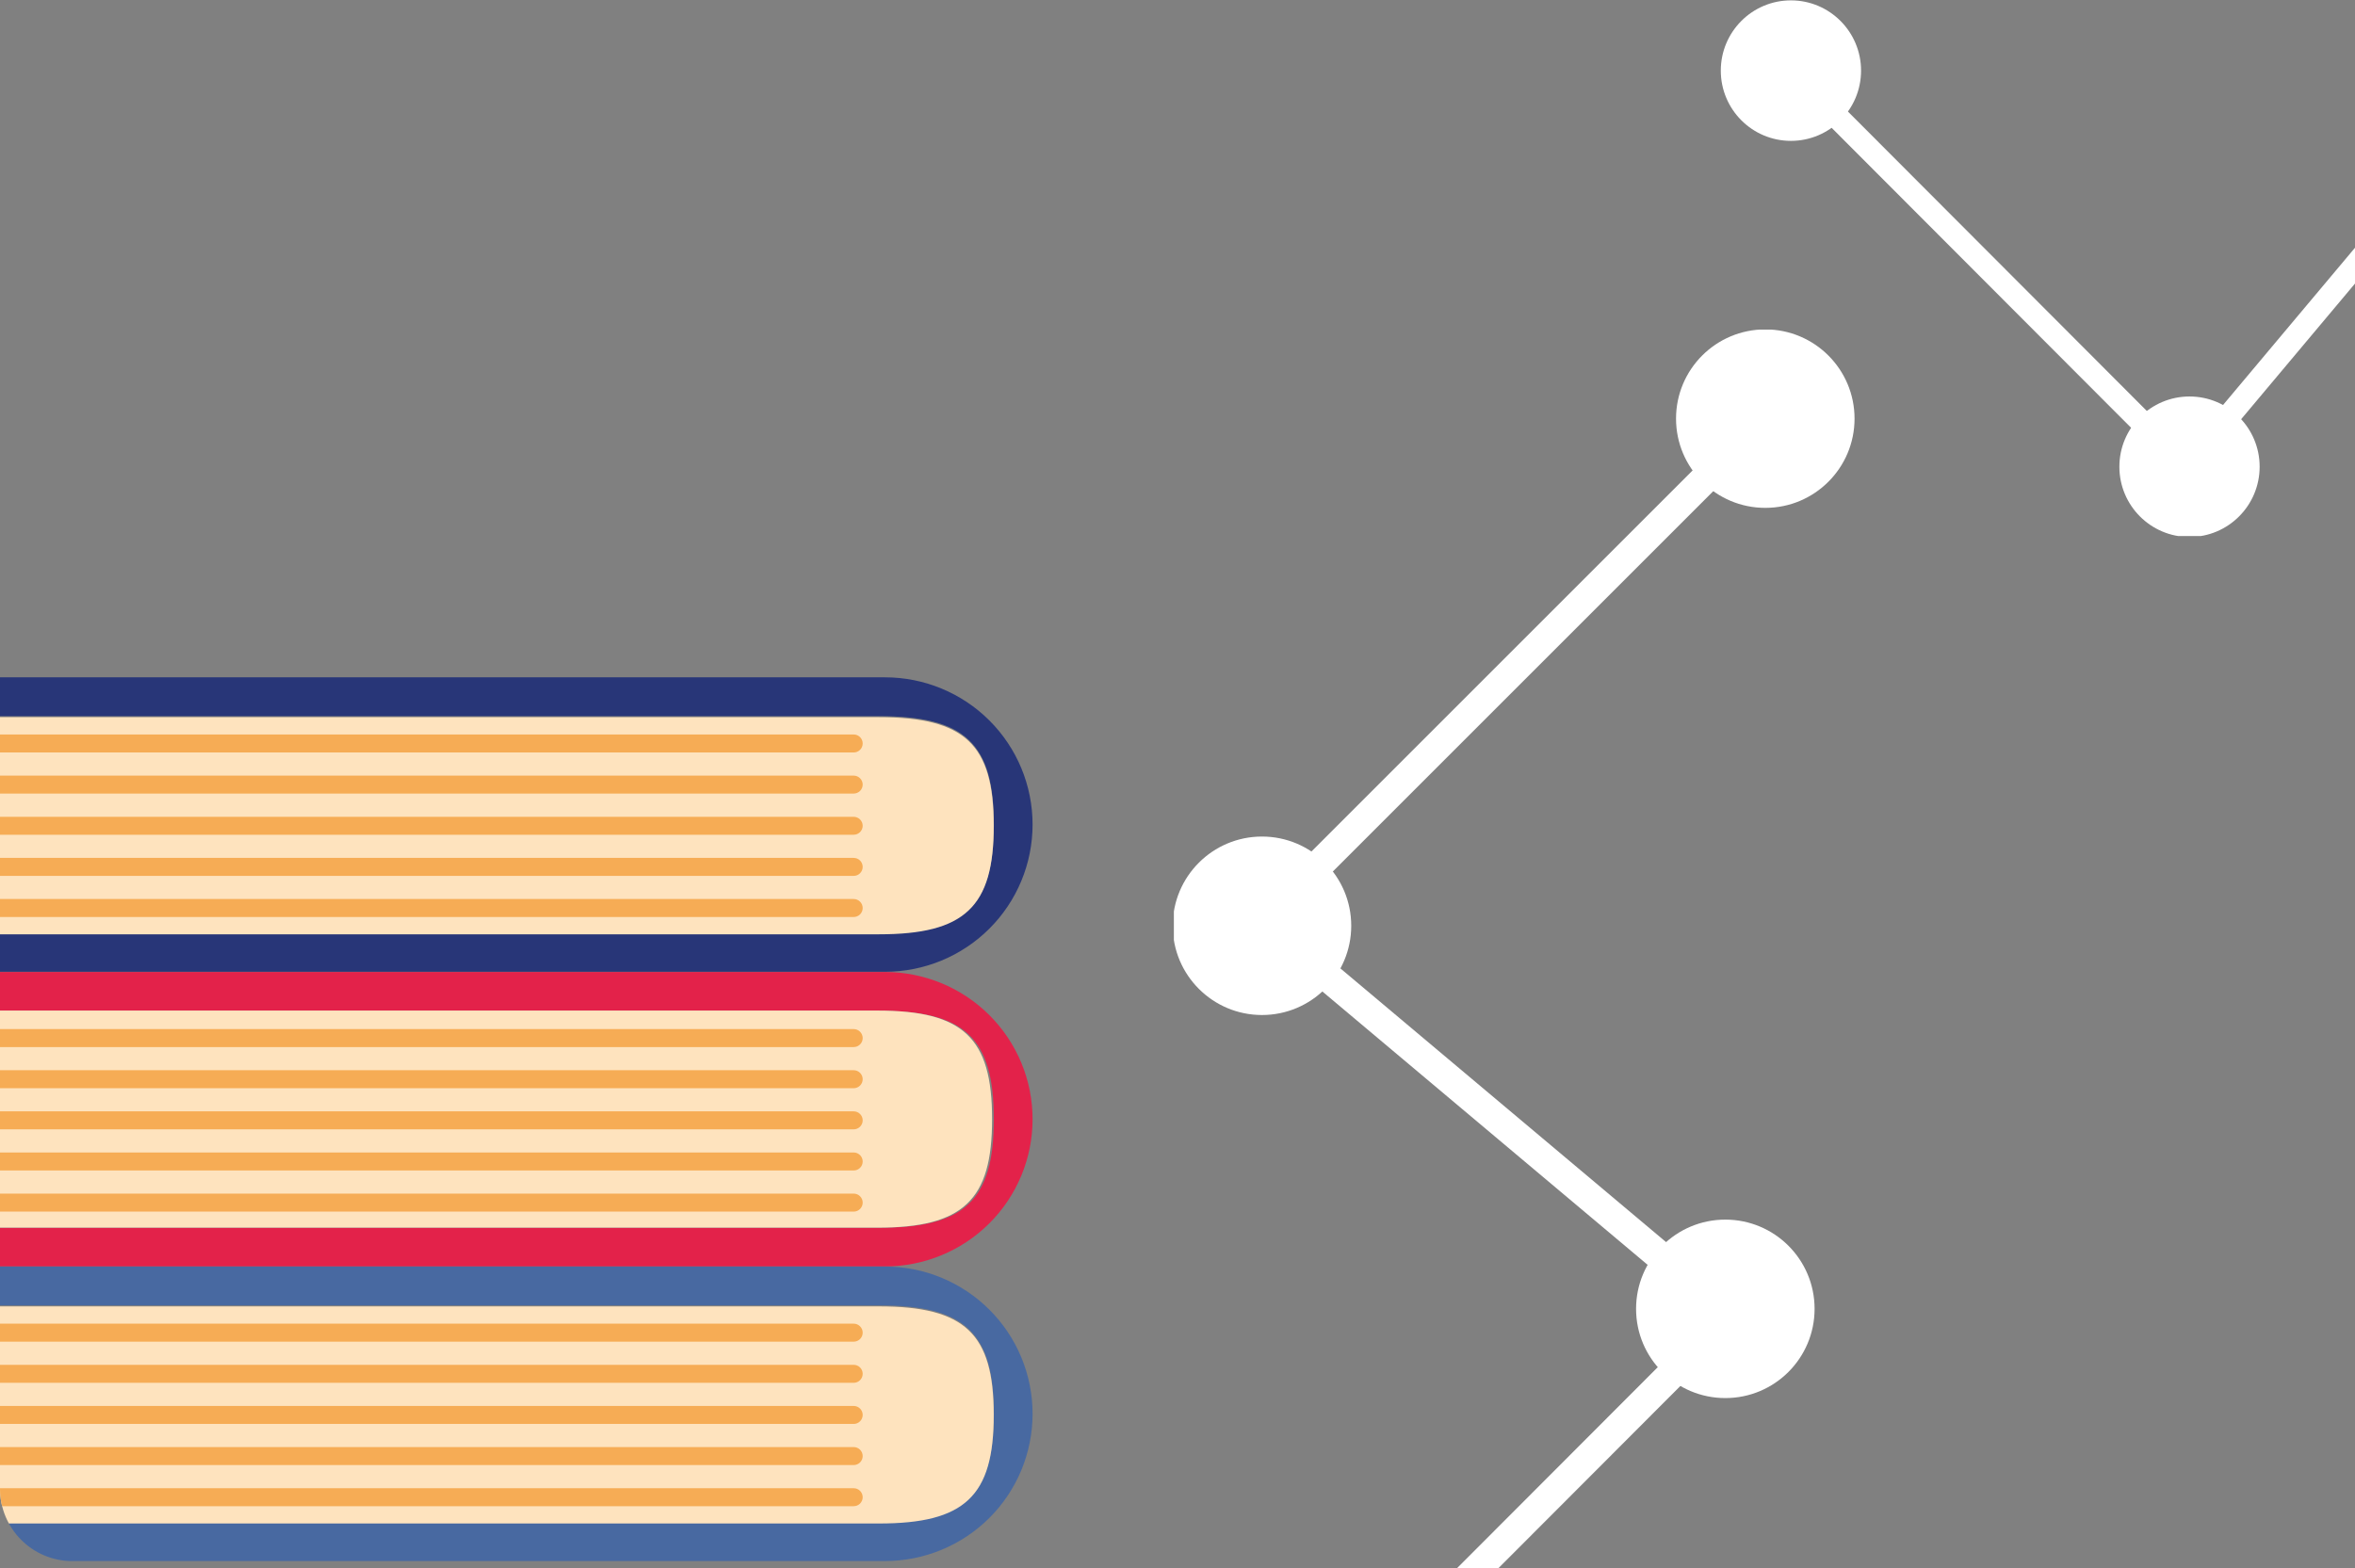 <?xml version="1.0" encoding="UTF-8"?> <svg xmlns="http://www.w3.org/2000/svg" width="650" height="433" viewBox="0 0 650 433" fill="none"><rect x="0" y="0" width="650" height="433" fill="#808080" stroke="none"/> <g clip-path="url(#clip0_3719_2699)"> <path d="M348.317 280.229C361.923 280.229 372.953 269.199 372.953 255.594C372.953 241.988 361.923 230.958 348.317 230.958C334.711 230.958 323.682 241.988 323.682 255.594C323.682 269.199 334.711 280.229 348.317 280.229Z" fill="white"></path> <path d="M476.206 385.986C489.812 385.986 500.841 374.957 500.841 361.351C500.841 347.745 489.812 336.715 476.206 336.715C462.6 336.715 451.57 347.745 451.57 361.351C451.57 374.957 462.6 385.986 476.206 385.986Z" fill="white"></path> <path d="M487.235 140.213C500.841 140.213 511.871 129.183 511.871 115.577C511.871 101.972 500.841 90.942 487.235 90.942C473.629 90.942 462.6 101.972 462.6 115.577C462.6 129.183 473.629 140.213 487.235 140.213Z" fill="white"></path> <path d="M356.049 490.564L350.337 484.852L471.616 363.371L342.346 254.705L484.382 112.668L490.094 118.389L354.288 254.187L483.558 362.854L356.049 490.564Z" fill="white"></path> </g> <g clip-path="url(#clip1_3719_2699)"> <path d="M623.68 128.857C623.68 118.146 615.014 109.463 604.323 109.463C593.633 109.463 584.967 118.146 584.967 128.857C584.967 139.568 593.633 148.25 604.323 148.25C615.014 148.25 623.68 139.568 623.68 128.857Z" fill="white"></path> <path d="M513.668 19.497C513.668 8.786 505.002 0.103 494.312 0.103C483.621 0.103 474.955 8.786 474.955 19.497C474.955 30.208 483.621 38.891 494.312 38.891C505.002 38.891 513.668 30.208 513.668 19.497Z" fill="white"></path> <path d="M788.943 122.769L784.455 127.266L689.006 31.791L603.625 133.557L492.025 21.741L496.52 17.244L603.219 124.156L688.6 22.39L788.943 122.769Z" fill="white"></path> </g> <g clip-path="url(#clip2_3719_2699)"> <path d="M285.001 309C285.001 319.78 280.71 330.118 273.072 337.74C265.434 345.363 255.075 349.645 244.273 349.645H-9.2C-10.879 349.645 -12.49 348.981 -13.679 347.798C-14.868 346.615 -15.539 345.01 -15.545 343.334V338.97H242.591C254.466 338.97 262.386 337.093 267.343 332.408C272.3 327.723 274.31 320.231 274.31 309C274.31 286.538 266.368 279.051 242.617 279.051H-15.545V274.687C-15.545 273.007 -14.876 271.397 -13.687 270.209C-12.497 269.022 -10.883 268.354 -9.2 268.354H244.273C249.622 268.354 254.918 269.406 259.859 271.448C264.8 273.491 269.29 276.485 273.072 280.259C276.854 284.033 279.854 288.514 281.9 293.445C283.947 298.377 285.001 303.662 285.001 309Z" fill="#E3224A"></path> <path d="M273.828 308.971C273.828 320.201 271.845 327.689 266.861 332.379C261.878 337.069 254 338.941 242.109 338.941H-16V279H242.136C265.875 279 273.828 286.509 273.828 308.971Z" fill="#FEE3BE"></path> <path d="M238.111 286.597C238.111 286.924 238.046 287.247 237.921 287.548C237.796 287.849 237.612 288.123 237.38 288.354C237.149 288.584 236.874 288.767 236.572 288.891C236.27 289.016 235.946 289.079 235.619 289.079H-15.545V284.11H235.619C236.28 284.11 236.913 284.372 237.381 284.839C237.848 285.305 238.111 285.938 238.111 286.597Z" fill="#F6AC55"></path> <path d="M238.111 297.951C238.111 298.278 238.047 298.601 237.922 298.903C237.797 299.205 237.614 299.48 237.382 299.711C237.151 299.942 236.876 300.125 236.573 300.25C236.271 300.374 235.946 300.438 235.619 300.438H-15.545V295.469H235.619C236.279 295.469 236.912 295.731 237.379 296.196C237.846 296.661 238.109 297.292 238.111 297.951Z" fill="#F6AC55"></path> <path d="M238.111 309.31C238.111 309.636 238.046 309.96 237.921 310.261C237.796 310.562 237.612 310.836 237.38 311.067C237.149 311.297 236.874 311.48 236.572 311.604C236.27 311.729 235.946 311.792 235.619 311.792H-15.545V306.823H235.619C236.28 306.823 236.913 307.085 237.381 307.552C237.848 308.018 238.111 308.651 238.111 309.31Z" fill="#F6AC55"></path> <path d="M238.111 320.664C238.111 320.991 238.047 321.315 237.922 321.617C237.797 321.919 237.614 322.193 237.382 322.424C237.151 322.655 236.876 322.838 236.573 322.963C236.271 323.088 235.946 323.152 235.619 323.151H-15.545V318.183H235.619C236.279 318.183 236.912 318.444 237.379 318.909C237.846 319.374 238.109 320.005 238.111 320.664Z" fill="#F6AC55"></path> <path d="M238.111 332.023C238.111 332.35 238.046 332.673 237.921 332.974C237.796 333.276 237.612 333.55 237.38 333.78C237.149 334.011 236.874 334.193 236.572 334.318C236.27 334.442 235.946 334.506 235.619 334.505H-15.545V329.537H235.619C236.28 329.537 236.913 329.799 237.381 330.265C237.848 330.731 238.111 331.364 238.111 332.023Z" fill="#F6AC55"></path> <path d="M285.001 227.645C285.001 238.425 280.71 248.763 273.072 256.386C265.434 264.008 255.075 268.291 244.273 268.291H-9.2C-10.875 268.291 -12.483 267.629 -13.671 266.451C-14.86 265.273 -15.534 263.673 -15.545 262.001V257.637H242.591C254.466 257.637 262.386 255.76 267.343 251.075C272.3 246.39 274.31 238.898 274.31 227.667C274.31 205.205 266.368 197.718 242.617 197.718H-15.545V193.332C-15.545 191.653 -14.876 190.042 -13.687 188.855C-12.497 187.667 -10.883 187 -9.2 187H244.273C255.075 187 265.434 191.282 273.072 198.905C280.71 206.527 285.001 216.865 285.001 227.645Z" fill="#283678"></path> <path d="M274.283 227.977C274.283 239.208 272.3 246.695 267.316 251.385C262.333 256.076 254.455 257.947 242.564 257.947H-15.545V198.006H242.591C266.33 198.006 274.283 205.515 274.283 227.977Z" fill="#FEE3BE"></path> <path d="M238.111 205.264C238.111 205.59 238.046 205.913 237.921 206.215C237.796 206.516 237.612 206.79 237.38 207.02C237.149 207.251 236.874 207.433 236.572 207.558C236.27 207.682 235.946 207.746 235.619 207.745H-15.545V202.777H235.619C236.28 202.777 236.913 203.039 237.381 203.505C237.848 203.972 238.111 204.604 238.111 205.264Z" fill="#F6AC55"></path> <path d="M238.111 216.618C238.108 217.275 237.844 217.904 237.377 218.367C236.91 218.831 236.277 219.09 235.619 219.089H-15.545V214.136H235.619C236.279 214.136 236.912 214.398 237.379 214.863C237.846 215.328 238.109 215.959 238.111 216.618Z" fill="#F6AC55"></path> <path d="M238.111 227.977C238.111 228.303 238.046 228.626 237.921 228.928C237.796 229.229 237.612 229.503 237.38 229.733C237.149 229.964 236.874 230.146 236.572 230.271C236.27 230.395 235.946 230.459 235.619 230.458H-15.545V225.506H235.619C236.277 225.506 236.908 225.766 237.375 226.229C237.842 226.691 238.106 227.32 238.111 227.977Z" fill="#F6AC55"></path> <path d="M238.111 239.331C238.111 239.657 238.047 239.981 237.922 240.283C237.797 240.585 237.614 240.86 237.382 241.091C237.151 241.322 236.876 241.505 236.573 241.63C236.271 241.754 235.946 241.818 235.619 241.817H-15.545V236.849H235.619C236.279 236.849 236.912 237.11 237.379 237.576C237.846 238.041 238.109 238.672 238.111 239.331Z" fill="#F6AC55"></path> <path d="M238.111 250.69C238.111 251.016 238.046 251.339 237.921 251.641C237.796 251.942 237.612 252.216 237.38 252.447C237.149 252.677 236.874 252.86 236.572 252.984C236.27 253.109 235.946 253.172 235.619 253.171H-15.545V248.203H235.619C236.28 248.203 236.913 248.465 237.381 248.932C237.848 249.398 238.111 250.03 238.111 250.69Z" fill="#F6AC55"></path> <path d="M285.001 390.333C285.001 401.113 280.71 411.451 273.072 419.074C265.434 426.696 255.075 430.978 244.273 430.978H-9.2C-10.879 430.978 -12.49 430.314 -13.679 429.131C-14.868 427.949 -15.539 426.343 -15.545 424.668V420.304H242.591C254.466 420.304 262.386 418.427 267.343 413.742C272.3 409.057 274.31 401.564 274.31 390.333C274.31 367.871 266.368 360.384 242.617 360.384H-15.545V355.999C-15.545 354.319 -14.876 352.709 -13.687 351.521C-12.497 350.334 -10.883 349.667 -9.2 349.667H244.273C249.623 349.667 254.921 350.719 259.864 352.762C264.807 354.806 269.297 357.802 273.079 361.579C276.862 365.355 279.861 369.839 281.906 374.772C283.952 379.706 285.003 384.994 285.001 390.333Z" fill="#4869A1"></path> <path d="M274.283 390.643C274.283 401.874 272.3 409.362 267.316 414.052C262.333 418.742 254.455 420.614 242.564 420.614H-15.545V360.673H242.591C266.33 360.673 274.283 368.182 274.283 390.643Z" fill="#FEE3BE"></path> <path d="M238.111 367.93C238.111 368.257 238.046 368.58 237.921 368.881C237.796 369.182 237.612 369.456 237.38 369.687C237.149 369.917 236.874 370.1 236.572 370.224C236.27 370.349 235.946 370.412 235.619 370.412H-15.545V365.443H235.619C236.28 365.443 236.913 365.705 237.381 366.172C237.848 366.638 238.111 367.271 238.111 367.93Z" fill="#F6AC55"></path> <path d="M238.111 379.284C238.111 379.611 238.047 379.935 237.922 380.237C237.797 380.539 237.614 380.813 237.382 381.044C237.151 381.275 236.876 381.458 236.573 381.583C236.271 381.708 235.946 381.772 235.619 381.771H-15.545V376.803H235.619C236.279 376.803 236.912 377.064 237.379 377.529C237.846 377.994 238.109 378.626 238.111 379.284Z" fill="#F6AC55"></path> <path d="M238.111 390.644C238.111 390.97 238.046 391.293 237.921 391.594C237.796 391.896 237.612 392.17 237.38 392.4C237.149 392.631 236.874 392.813 236.572 392.938C236.27 393.062 235.946 393.126 235.619 393.125H-15.545V388.157H235.619C236.28 388.157 236.913 388.419 237.381 388.885C237.848 389.351 238.111 389.984 238.111 390.644Z" fill="#F6AC55"></path> <path d="M238.111 401.992C238.111 402.319 238.047 402.643 237.922 402.945C237.797 403.247 237.614 403.521 237.382 403.752C237.151 403.983 236.876 404.167 236.573 404.291C236.271 404.416 235.946 404.48 235.619 404.479H-15.545V399.511H235.619C236.279 399.511 236.912 399.772 237.379 400.237C237.846 400.702 238.109 401.334 238.111 401.992Z" fill="#F6AC55"></path> <path d="M238.111 413.356C238.111 413.683 238.046 414.006 237.921 414.307C237.796 414.609 237.612 414.883 237.38 415.113C237.149 415.344 236.874 415.526 236.572 415.651C236.27 415.775 235.946 415.839 235.619 415.838H-15.545V410.87H235.619C236.28 410.87 236.913 411.132 237.381 411.598C237.848 412.064 238.111 412.697 238.111 413.356Z" fill="#F6AC55"></path> </g> <defs> <clipPath id="clip0_3719_2699"> <rect width="188" height="342" fill="white" transform="translate(324 91)"></rect> </clipPath> <clipPath id="clip1_3719_2699"> <rect width="148" height="175" fill="white" transform="translate(475 148) rotate(-90)"></rect> </clipPath> <clipPath id="clip2_3719_2699"> <path d="M0 187H285V431H20C8.954 431 0 422.046 0 411V187Z" fill="white"></path> </clipPath> </defs> </svg> 